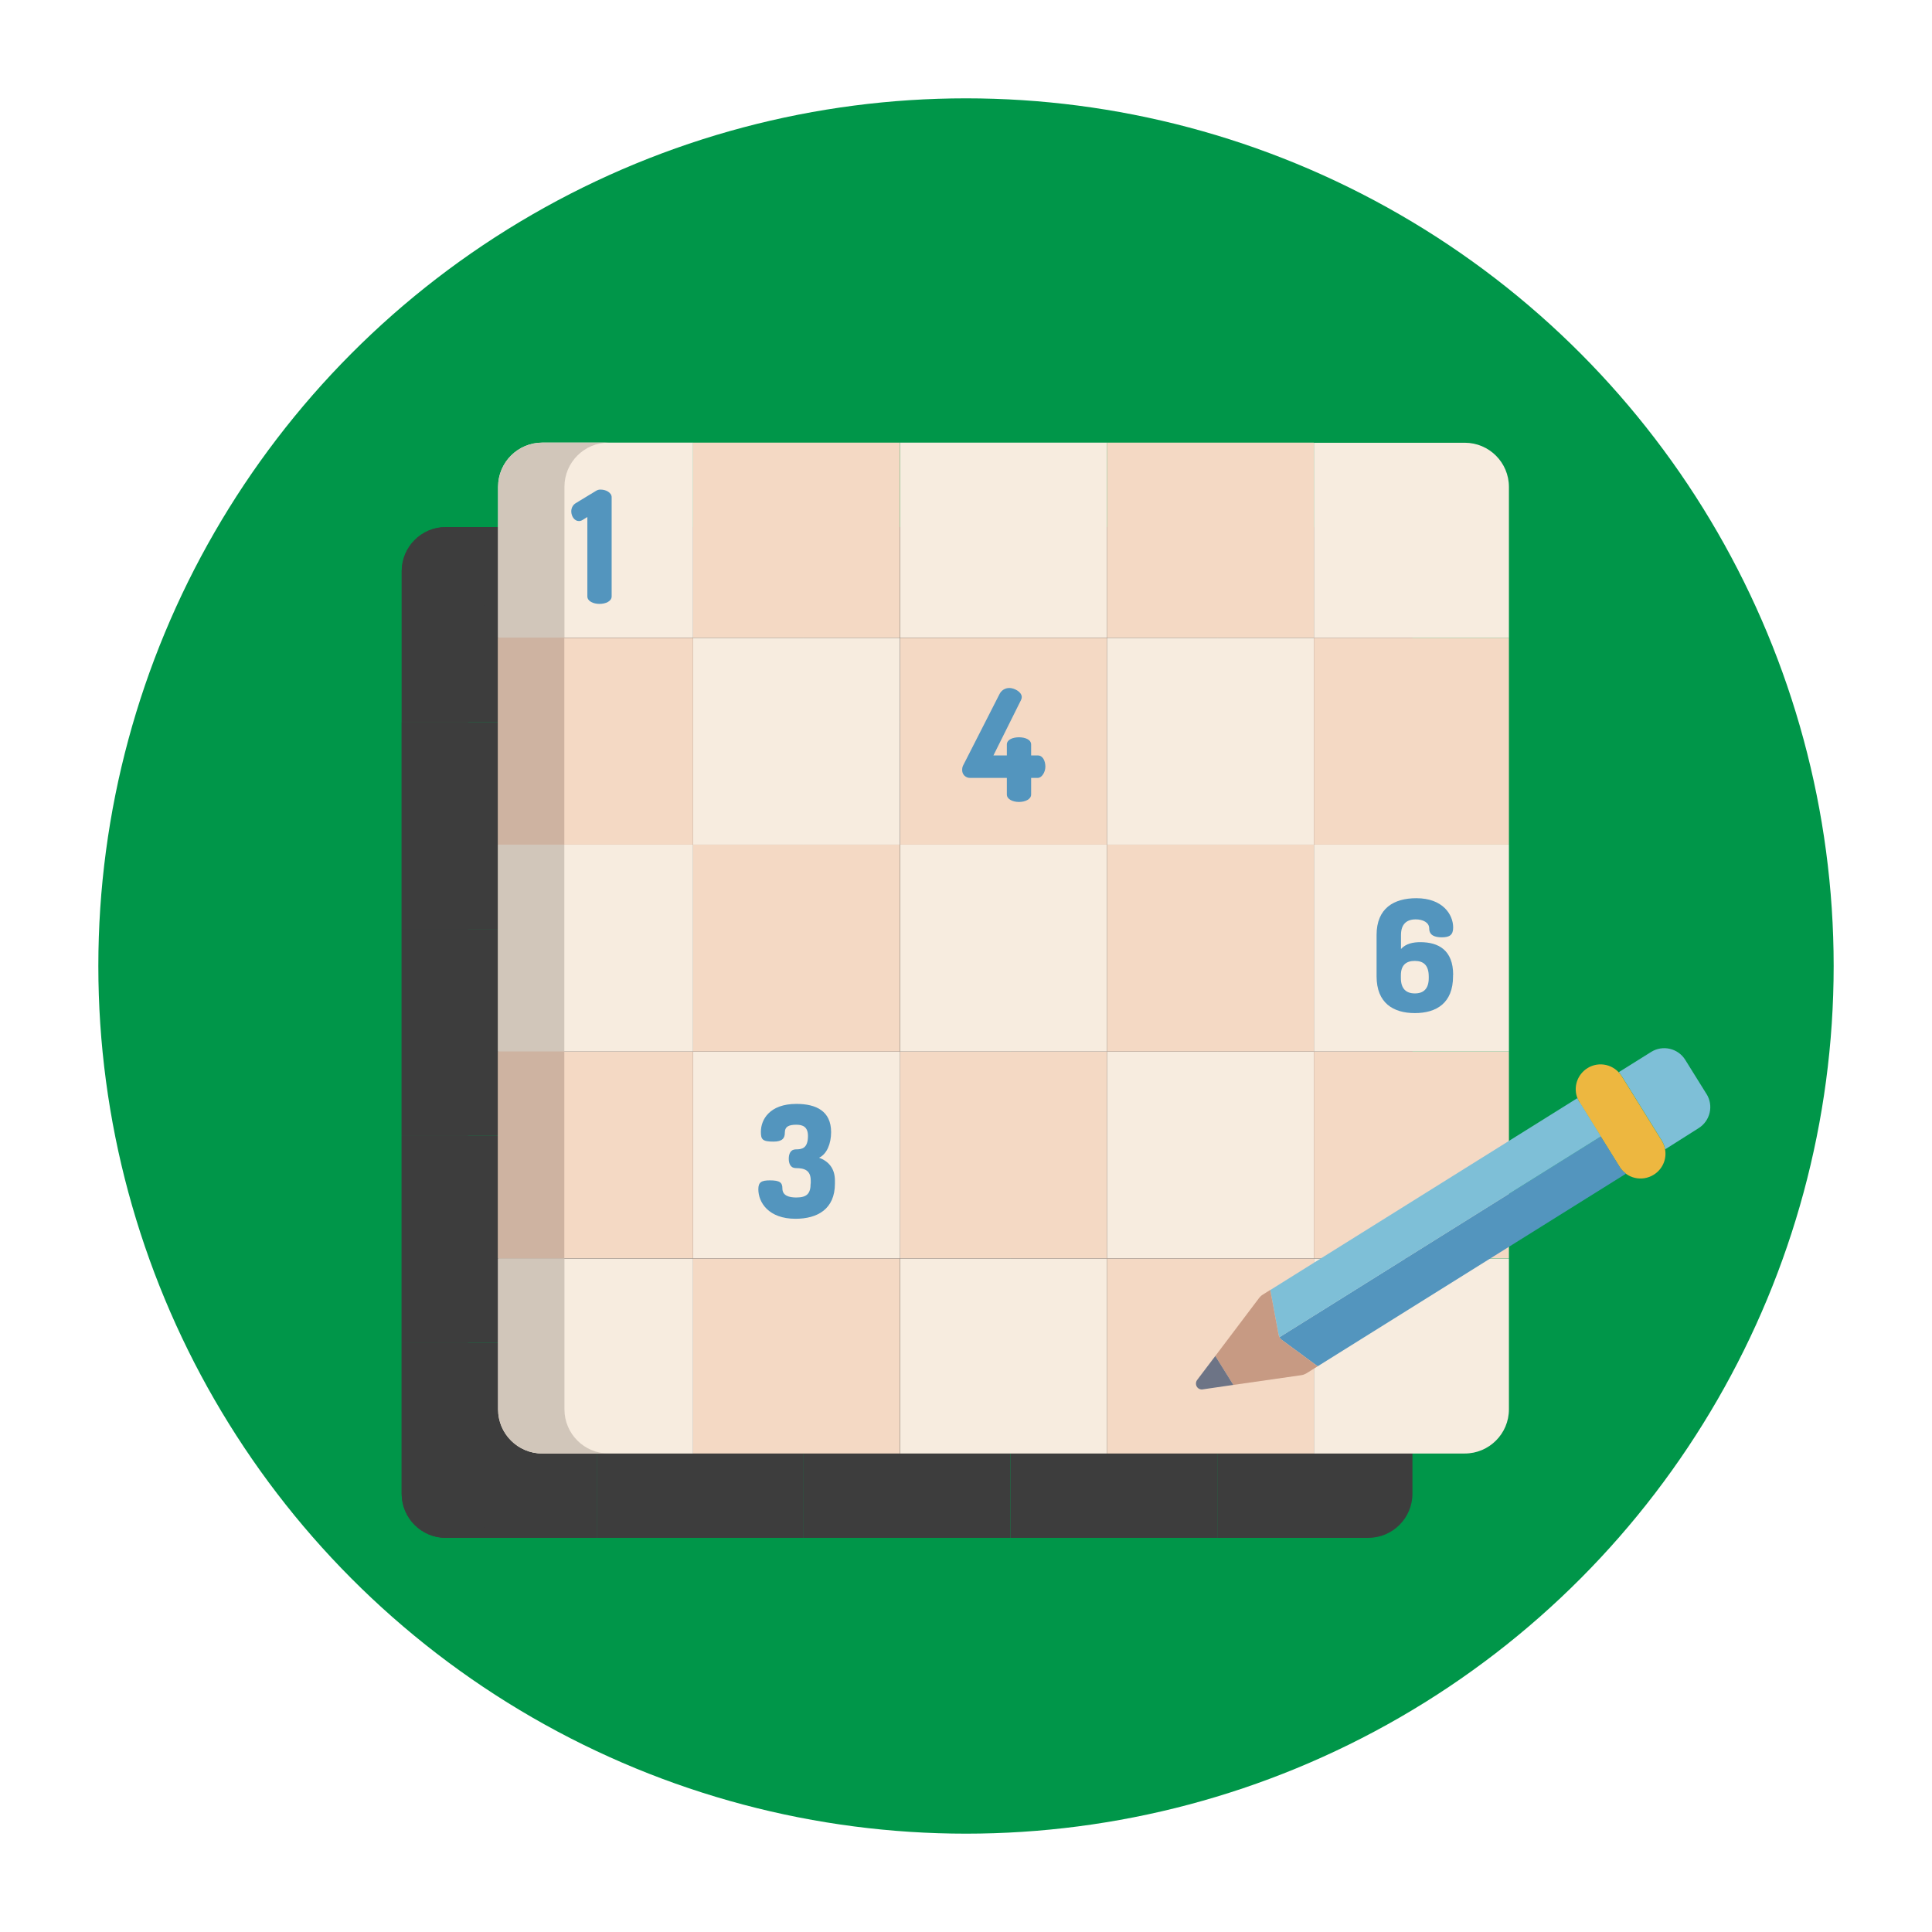 <?xml version="1.0" encoding="UTF-8"?>
<svg xmlns="http://www.w3.org/2000/svg" viewBox="0 0 167 167">
  <defs>
    <style>
      .cls-1 {
        isolation: isolate;
      }

      .cls-2 {
        fill: #edb740;
      }

      .cls-2, .cls-3, .cls-4, .cls-5, .cls-6, .cls-7, .cls-8, .cls-9, .cls-10, .cls-11, .cls-12 {
        stroke-width: 0px;
      }

      .cls-3 {
        fill: #5395be;
      }

      .cls-4 {
        fill: #6d7486;
      }

      .cls-5 {
        fill: #3d3d3d;
      }

      .cls-6 {
        fill: #f4d9c4;
      }

      .cls-7 {
        fill: #ceb3a1;
      }

      .cls-8 {
        fill: #009649;
      }

      .cls-9 {
        fill: #f7ecdf;
      }

      .cls-10 {
        fill: #d1c6ba;
      }

      .cls-11 {
        fill: #c79a83;
      }

      .cls-12 {
        fill: #7ebfd7;
      }

      .cls-13 {
        mix-blend-mode: multiply;
      }
    </style>
  </defs>
  <g class="cls-1">
    <g id="Green">
      <g>
        <circle class="cls-8" cx="83.5" cy="83.5" r="75"/>
        <g>
          <g class="cls-13">
            <path class="cls-5" d="M122.09,116.07v13.04c0,2.11-1.71,3.82-3.82,3.82h-13.04v-16.86h16.86Z"/>
            <rect class="cls-5" x="105.23" y="98.19" width="16.86" height="17.88"/>
            <path class="cls-5" d="M122.09,80.3v17.88h-16.86v-17.88h16.86Z"/>
            <rect class="cls-5" x="105.23" y="62.42" width="16.86" height="17.88"/>
            <path class="cls-5" d="M122.09,49.38v13.04h-16.86v-16.86h13.04c2.11,0,3.82,1.71,3.82,3.82Z"/>
            <rect class="cls-5" x="87.35" y="116.07" width="17.89" height="16.86"/>
            <rect class="cls-5" x="87.35" y="98.19" width="17.89" height="17.88"/>
            <rect class="cls-5" x="87.35" y="80.3" width="17.89" height="17.88"/>
            <rect class="cls-5" x="87.35" y="62.42" width="17.89" height="17.88"/>
            <rect class="cls-5" x="87.35" y="45.56" width="17.89" height="16.86"/>
            <rect class="cls-5" x="69.46" y="116.07" width="17.88" height="16.86"/>
            <rect class="cls-5" x="69.46" y="98.19" width="17.88" height="17.88"/>
            <rect class="cls-5" x="69.46" y="80.3" width="17.88" height="17.88"/>
            <path class="cls-5" d="M87.35,62.42v17.88h-17.88v-17.88h17.88Z"/>
            <rect class="cls-5" x="69.46" y="45.56" width="17.88" height="16.86"/>
            <rect class="cls-5" x="51.58" y="116.07" width="17.88" height="16.86"/>
            <path class="cls-5" d="M69.46,98.19v17.88h-17.88v-17.88h17.88Z"/>
            <rect class="cls-5" x="51.58" y="80.3" width="17.88" height="17.88"/>
            <rect class="cls-5" x="51.58" y="62.42" width="17.88" height="17.88"/>
            <rect class="cls-5" x="51.58" y="45.56" width="17.88" height="16.86"/>
            <path class="cls-5" d="M51.58,116.07v16.86h-13.04c-2.11,0-3.82-1.71-3.82-3.82v-13.04h16.86Z"/>
            <rect class="cls-5" x="34.72" y="98.19" width="16.86" height="17.88"/>
            <rect class="cls-5" x="34.72" y="80.3" width="16.86" height="17.88"/>
            <rect class="cls-5" x="34.72" y="62.42" width="16.86" height="17.88"/>
            <path class="cls-5" d="M51.58,45.56v16.86h-16.86v-13.04c0-2.11,1.71-3.82,3.82-3.82h13.04Z"/>
            <path class="cls-5" d="M40.45,129.11v-13.04h-5.73v13.04c0,2.11,1.71,3.82,3.82,3.82h5.73c-2.11,0-3.82-1.71-3.82-3.82Z"/>
            <rect class="cls-5" x="34.72" y="80.3" width="5.73" height="17.88"/>
            <path class="cls-5" d="M44.28,45.56h-5.73c-2.11,0-3.82,1.71-3.82,3.82v13.04h5.73v-13.04c0-2.11,1.71-3.82,3.82-3.82Z"/>
            <rect class="cls-5" x="34.72" y="98.19" width="5.73" height="17.88"/>
            <rect class="cls-5" x="34.72" y="62.42" width="5.73" height="17.88"/>
            <path class="cls-5" d="M42.44,51.98l-.39.24c-.1.07-.22.11-.34.11-.39,0-.66-.42-.66-.84,0-.29.14-.56.39-.71l1.78-1.08c.12-.07.25-.1.39-.09.43,0,.93.26.93.66v8.57c0,.43-.53.65-1.05.65s-1.05-.22-1.05-.65v-6.86Z"/>
            <path class="cls-5" d="M78.68,74.53h-3.15c-.37.02-.69-.27-.7-.64,0-.03,0-.06,0-.09,0-.14.04-.28.11-.4l3.11-6.1c.16-.34.5-.55.88-.54.36,0,1.05.31,1.05.79,0,.09-.03.18-.07.26l-2.38,4.78h1.16v-.94c0-.44.53-.63,1.05-.63s1.05.19,1.05.63v.94h.58c.43,0,.65.48.65.97s-.32.97-.65.97h-.58v1.43c0,.43-.53.65-1.05.65s-1.05-.22-1.05-.65v-1.43Z"/>
            <path class="cls-5" d="M61.75,109.6v-.26c0-.9-.55-1.08-1.29-1.08-.46,0-.61-.4-.61-.81s.15-.81.61-.81c.51,0,1.05-.07,1.05-1.16,0-.78-.44-.97-1-.97-.66,0-1,.16-1,.69,0,.46-.2.77-.98.77-.97,0-1.09-.2-1.09-.85,0-1.05.75-2.41,3.07-2.41,1.71,0,3,.62,3,2.44,0,.98-.36,1.9-1.04,2.21.79.3,1.37.89,1.37,1.98v.26c0,2.21-1.52,3.04-3.41,3.04-2.32,0-3.21-1.41-3.21-2.55,0-.61.26-.77,1-.77.86,0,1.08.19,1.08.7,0,.63.59.78,1.2.78.92,0,1.24-.34,1.24-1.21Z"/>
            <path class="cls-5" d="M117.27,91.56v.12c0,2.32-1.44,3.18-3.3,3.18s-3.31-.86-3.31-3.18v-3.57c0-2.32,1.5-3.18,3.44-3.18,2.28,0,3.18,1.41,3.18,2.53,0,.65-.31.85-.98.85-.58,0-1.09-.15-1.09-.77,0-.51-.54-.78-1.17-.78-.79,0-1.27.42-1.27,1.35v1.21c.43-.47,1.04-.59,1.68-.59,1.54,0,2.83.67,2.83,2.83ZM112.75,91.83c0,.93.46,1.33,1.21,1.33s1.2-.4,1.2-1.33v-.12c0-.98-.44-1.36-1.21-1.36-.73,0-1.2.35-1.2,1.24v.24Z"/>
          </g>
          <g>
            <path class="cls-9" d="M130.43,108.78v13.04c0,2.11-1.71,3.82-3.82,3.82h-13.04v-16.86h16.86Z"/>
            <rect class="cls-6" x="113.57" y="90.89" width="16.86" height="17.88"/>
            <path class="cls-9" d="M130.43,73.01v17.88h-16.86v-17.88h16.86Z"/>
            <rect class="cls-6" x="113.57" y="55.13" width="16.86" height="17.88"/>
            <path class="cls-9" d="M130.43,42.09v13.04h-16.86v-16.86h13.04c2.11,0,3.82,1.71,3.82,3.82Z"/>
            <rect class="cls-6" x="95.68" y="108.78" width="17.89" height="16.86"/>
            <rect class="cls-9" x="95.68" y="90.89" width="17.89" height="17.88"/>
            <rect class="cls-6" x="95.68" y="73.01" width="17.89" height="17.88"/>
            <rect class="cls-9" x="95.68" y="55.13" width="17.89" height="17.88"/>
            <rect class="cls-6" x="95.68" y="38.26" width="17.89" height="16.86"/>
            <rect class="cls-9" x="77.8" y="108.78" width="17.88" height="16.86"/>
            <rect class="cls-6" x="77.8" y="90.89" width="17.88" height="17.88"/>
            <rect class="cls-9" x="77.8" y="73.01" width="17.88" height="17.88"/>
            <path class="cls-6" d="M95.68,55.13v17.88h-17.88v-17.88h17.88Z"/>
            <rect class="cls-9" x="77.8" y="38.26" width="17.88" height="16.86"/>
            <rect class="cls-6" x="59.91" y="108.78" width="17.88" height="16.86"/>
            <path class="cls-9" d="M77.8,90.89v17.88h-17.88v-17.88h17.88Z"/>
            <rect class="cls-6" x="59.91" y="73.01" width="17.88" height="17.88"/>
            <rect class="cls-9" x="59.91" y="55.13" width="17.88" height="17.88"/>
            <rect class="cls-6" x="59.91" y="38.26" width="17.88" height="16.86"/>
            <path class="cls-9" d="M59.91,108.78v16.86h-13.04c-2.11,0-3.82-1.71-3.82-3.82v-13.04h16.86Z"/>
            <rect class="cls-6" x="43.05" y="90.89" width="16.86" height="17.88"/>
            <rect class="cls-9" x="43.05" y="73.01" width="16.86" height="17.88"/>
            <rect class="cls-6" x="43.05" y="55.13" width="16.86" height="17.88"/>
            <path class="cls-9" d="M59.91,38.26v16.86h-16.86v-13.04c0-2.11,1.71-3.82,3.82-3.82h13.04Z"/>
            <path class="cls-10" d="M48.79,121.82v-13.04h-5.73v13.04c0,2.11,1.71,3.82,3.82,3.82h5.73c-2.11,0-3.82-1.71-3.82-3.82Z"/>
            <rect class="cls-10" x="43.05" y="73.01" width="5.73" height="17.88"/>
            <path class="cls-10" d="M52.61,38.26h-5.73c-2.11,0-3.82,1.71-3.82,3.82v13.04h5.73v-13.04c0-2.11,1.71-3.82,3.82-3.82Z"/>
            <rect class="cls-7" x="43.05" y="90.89" width="5.73" height="17.88"/>
            <rect class="cls-7" x="43.05" y="55.13" width="5.73" height="17.88"/>
            <path class="cls-3" d="M50.77,44.69l-.39.24c-.1.07-.22.11-.34.11-.39,0-.66-.42-.66-.84,0-.29.14-.56.39-.71l1.78-1.08c.12-.07.25-.1.39-.09.43,0,.93.26.93.66v8.57c0,.43-.53.65-1.05.65s-1.05-.22-1.05-.65v-6.86Z"/>
            <path class="cls-3" d="M87.02,67.24h-3.15c-.37.02-.69-.27-.7-.64,0-.03,0-.06,0-.09,0-.14.04-.28.11-.4l3.11-6.1c.16-.34.5-.55.88-.54.36,0,1.05.31,1.05.79,0,.09-.03.18-.07.26l-2.38,4.78h1.16v-.94c0-.44.53-.63,1.05-.63s1.05.19,1.05.63v.94h.58c.43,0,.65.48.65.97s-.32.97-.65.97h-.58v1.43c0,.43-.53.65-1.05.65s-1.05-.22-1.05-.65v-1.43Z"/>
            <path class="cls-3" d="M70.08,102.31v-.26c0-.9-.55-1.08-1.29-1.08-.46,0-.61-.4-.61-.81s.15-.81.61-.81c.51,0,1.05-.07,1.05-1.16,0-.78-.44-.97-1-.97-.66,0-1,.16-1,.69,0,.46-.2.77-.98.77-.97,0-1.09-.2-1.09-.85,0-1.05.75-2.41,3.07-2.41,1.71,0,3,.62,3,2.44,0,.98-.36,1.9-1.04,2.21.79.3,1.37.89,1.37,1.98v.26c0,2.21-1.52,3.04-3.41,3.04-2.32,0-3.21-1.41-3.21-2.55,0-.61.26-.77,1-.77.86,0,1.08.19,1.08.7,0,.63.59.78,1.2.78.92,0,1.24-.34,1.24-1.21Z"/>
            <path class="cls-3" d="M125.6,84.27v.12c0,2.32-1.44,3.18-3.3,3.18s-3.31-.86-3.31-3.18v-3.57c0-2.32,1.5-3.18,3.44-3.18,2.28,0,3.18,1.41,3.18,2.53,0,.65-.31.85-.98.85-.58,0-1.09-.15-1.09-.77,0-.51-.54-.78-1.17-.78-.79,0-1.27.42-1.27,1.35v1.21c.43-.47,1.04-.59,1.68-.59,1.54,0,2.83.67,2.83,2.83ZM121.09,84.54c0,.93.46,1.33,1.21,1.33s1.2-.4,1.2-1.33v-.12c0-.98-.44-1.36-1.21-1.36-.73,0-1.2.35-1.2,1.24v.24Z"/>
          </g>
        </g>
        <g>
          <path class="cls-12" d="M147.51,94.56c.63,1.01.32,2.33-.69,2.96l-2.89,1.83c-.05-.28-.15-.54-.3-.78l-3.46-5.57c-.07-.12-.15-.22-.25-.32l2.8-1.75c1-.63,2.33-.32,2.95.68,0,0,0,0,0,0l1.83,2.94Z"/>
          <path class="cls-2" d="M143.93,99.36c-.05-.28-.15-.54-.3-.78l-3.46-5.57c-.07-.12-.15-.22-.25-.32-.81-.87-2.16-.92-3.03-.11-.64.6-.86,1.52-.54,2.34.05.13.11.25.18.37l3.46,5.57c.63,1.01,1.95,1.31,2.96.68.74-.46,1.13-1.32.98-2.18h0Z"/>
          <path class="cls-3" d="M140,100.85l-1.63-2.62-27.78,17.36c.05.08.11.15.18.21l3.13,2.3,26.65-16.65c-.22-.16-.4-.36-.55-.59Z"/>
          <path class="cls-12" d="M136.53,95.29c-.07-.12-.13-.24-.18-.37h0l-26.55,16.59.71,3.82c.01.09.04.18.09.26l27.78-17.36-1.83-2.95Z"/>
          <path class="cls-11" d="M110.59,115.59c.05.08.11.15.18.21l3.13,2.3-.96.6c-.16.1-.34.16-.53.18l-5.8.83-1.56-2.5,3.73-4.94c.1-.14.22-.27.37-.36l.65-.41.71,3.82c.01.09.04.18.09.26Z"/>
          <path class="cls-4" d="M105.05,117.21l1.56,2.5-2.68.39c-.28.03-.53-.18-.55-.46-.01-.12.02-.23.08-.33l1.59-2.1Z"/>
        </g>
      </g>
    </g>
  </g>
</svg>
